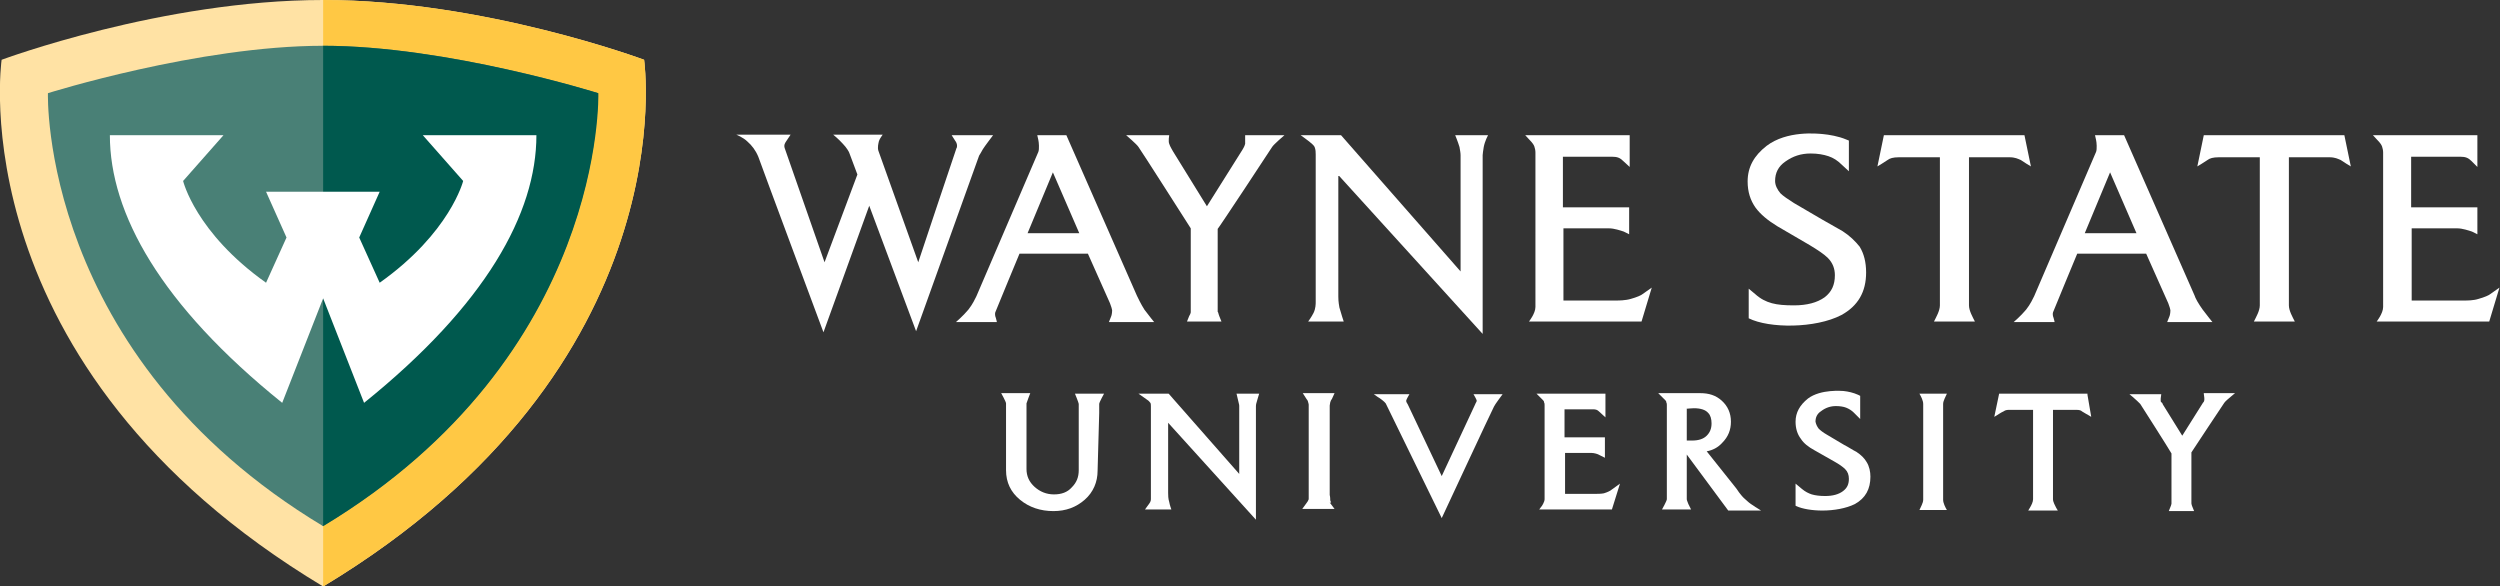 <?xml version="1.0" encoding="utf-8"?>
<!-- Generator: Adobe Illustrator 27.0.1, SVG Export Plug-In . SVG Version: 6.00 Build 0)  -->
<svg version="1.1" id="Layer_1" xmlns="http://www.w3.org/2000/svg" xmlns:xlink="http://www.w3.org/1999/xlink" x="0px" y="0px"
	 viewBox="0 0 464.2 108.9" style="enable-background:new 0 0 464.2 108.9;" xml:space="preserve">
<rect x="0" y="0" width="464.2" height="108.9" fill="#333333" stroke="none"/>
<style type="text/css">
	.st0{fill:#FFFFFF;}
	.st1{fill:#FFE2A4;}
	.st2{fill:#FFC844;}
	.st3{fill:#498076;}
	.st4{fill:#00594E;}
</style>
<g>
	<g>
		<path class="st0" d="M182.5,27.7c0.3-0.5,1.9-2.6,1.9-2.6h-7.7l0.7,1.1c0.1,0.1,0.3,0.5,0.3,0.8c0,0.2,0,0.4-0.1,0.5
			c-0.1,0.2-7.1,21.2-7.1,21.2s-7.3-20.4-7.4-20.7c-0.2-0.6,0-1.4,0.1-1.8c0.1-0.4,0.7-1.2,0.7-1.2h-9.2c0,0,1,0.8,1.8,1.7
			c0.7,0.7,1.2,1.6,1.2,1.7l1.5,4l-6.1,16.3c0,0-7.2-20.6-7.4-21.2c-0.2-0.6,0.1-1,0.3-1.3l0.8-1.2h-10.1c0,0,1.3,0.5,2.1,1.3
			c0.8,0.7,1.5,1.6,2,2.8c0.4,1.2,12.1,32.6,12.1,32.6l8.5-23.5l8.7,23.3c0,0,11.6-32.3,11.7-32.6C181.9,28.8,182.2,28.2,182.5,27.7
			z"/>
		<path class="st0" d="M342.1,42.9c-1.2-0.7-2.5-1.4-3.7-2.1l-5.3-3.1c-1.1-0.7-2-1.3-2.5-1.8c-0.6-0.7-1-1.5-1-2.3
			c0-1.5,0.6-2.7,1.9-3.6c1.4-1,2.9-1.5,4.7-1.5c1.3,0,2.4,0.2,3.3,0.5c0.9,0.3,1.7,0.8,2.5,1.6l1.3,1.2v-5.7l-0.5-0.2
			c-1.4-0.6-3.2-0.9-4.3-1s-6.7-0.7-10.5,2.2c-2.3,1.8-3.5,3.9-3.5,6.6c0,1.9,0.5,3.5,1.5,4.9c0.9,1.2,2.2,2.3,4,3.4l6,3.5
			c1.5,0.9,2.7,1.7,3.4,2.4c0.9,0.9,1.3,2,1.3,3.2c0,1.8-0.6,3.1-1.9,4.1c-1.4,1-3.3,1.5-5.7,1.5c-1.7,0-3-0.1-4.1-0.4
			c-1.1-0.3-2.1-0.8-3.1-1.7l-1.2-1v5.5c3.8,1.9,12.4,1.9,17.2-0.6c3.1-1.7,4.6-4.3,4.6-7.9c0-1.9-0.4-3.5-1.2-4.8
			C344.5,44.8,343.5,43.8,342.1,42.9z"/>
		<path class="st0" d="M270.2,25.1c0,0,0.5,1.2,0.8,2.2c0.1,0.6,0.2,1.1,0.2,1.5c0,0.2,0,21.6,0,21.6L249,25.1h-7.5
			c1.1,0.8,2.4,1.7,2.6,2.2s0.2,1,0.2,1.4c0,0,0,27.1,0,27.4c0,0.3,0,1.2-0.4,2c-0.4,0.8-1,1.6-1,1.6h6.6c0,0-0.5-1.5-0.8-2.6
			c-0.2-1.1-0.2-1.7-0.2-2V32.5L275.3,62c0,0,0-32.9,0-33.2c0-0.3,0.1-0.8,0.2-1.5c0.2-1.1,0.8-2.2,0.8-2.2H270.2z"/>
		<path class="st0" d="M300.2,55.8h-9.9V42.4h8.5c0.9,0,2.1,0.4,2.7,0.6l1,0.5v-5h-12.3v-9.4h9.1c1,0,1.5,0.2,2.1,0.8l1.2,1.1v-5.9
			h-19.4c0,0,1.1,1.2,1.2,1.3c0.1,0.1,0.4,0.5,0.5,0.8c0.1,0.3,0.2,0.7,0.2,1.1V57c0,1.2-1.2,2.7-1.2,2.7h20.9l1.9-6.3l-1.7,1.2
			c-0.2,0.2-1.1,0.6-2.2,0.9C301.8,55.8,300.5,55.8,300.2,55.8z"/>
		<path class="st0" d="M375.9,25.1L375.9,25.1L375.9,25.1h-26.1l-1.2,5.8c0,0,1.5-0.9,1.9-1.2c0.4-0.3,1-0.5,2.1-0.5
			c0.5,0,7.6,0,7.6,0l0,0h0c0,0,0,27.2,0,27.5c0,1-0.7,2.2-1.1,3h0.3h4.2h3.1c-0.4-0.8-1.1-2-1.1-3c0-0.3,0-27.5,0-27.5s7,0,7.5,0
			c1.1,0,1.6,0.3,2.1,0.5c0.4,0.3,1.9,1.2,1.9,1.2L375.9,25.1z"/>
		<path class="st0" d="M435.3,25.1L435.3,25.1L435.3,25.1h-26.1l-1.2,5.8c0,0,1.5-0.9,1.9-1.2c0.4-0.3,1-0.5,2.1-0.5
			c0.5,0,7.6,0,7.6,0l0,0h0c0,0,0,27.2,0,27.5c0,1-0.7,2.2-1.1,3h0.3h4.2h3.1c-0.4-0.8-1.1-2-1.1-3c0-0.3,0-27.5,0-27.5
			c0.9,0,7,0,7.5,0c1.1,0,1.6,0.3,2.1,0.5c0.4,0.3,1.9,1.2,1.9,1.2L435.3,25.1z"/>
		<path class="st0" d="M457.7,55.8h-9.9V42.4h8.5c0.9,0,2.1,0.4,2.7,0.6l1,0.5v-5h-12.3v-9.4h9.1c1,0,1.5,0.2,2.1,0.8L460,31v-5.9
			h-19.4c0,0,1.1,1.2,1.2,1.3c0.1,0.1,0.4,0.5,0.5,0.8c0.1,0.3,0.2,0.7,0.2,1.1V57c0,1.2-1.2,2.7-1.2,2.7h20.9l1.9-6.3l-1.7,1.2
			c-0.2,0.2-1.1,0.6-2.2,0.9C459.3,55.8,458.1,55.8,457.7,55.8z"/>
		<path class="st0" d="M211.1,54.9c-0.2-0.5-13.1-29.8-13.1-29.8h-5.4c0,0,0.1,0.5,0.2,0.9s0.2,1.7,0,2.2
			c-0.2,0.5-11.5,26.8-11.5,26.8c-0.2,0.4-0.7,1.5-1.5,2.5c-1,1.2-2.3,2.3-2.3,2.3h7.6c0,0-0.1-0.5-0.2-0.8c-0.1-0.2-0.2-0.7-0.1-1
			s4.5-10.9,4.5-10.9H202l4.1,9.2c0,0.1,0.3,0.7,0.4,1.3c0,0.5-0.1,1-0.2,1.2l-0.4,1h8.4c0,0-0.9-1.1-1.8-2.3
			C211.8,56.4,211.3,55.3,211.1,54.9z M190.8,43.3l4.7-11.3l4.9,11.3H190.8z"/>
		<path class="st0" d="M407.5,54.9c-0.2-0.5-13.1-29.8-13.1-29.8H389c0,0,0.1,0.5,0.2,0.9c0.1,0.4,0.2,1.7,0,2.2
			c-0.2,0.5-11.5,26.8-11.5,26.8c-0.2,0.4-0.7,1.5-1.5,2.5c-1,1.2-2.3,2.3-2.3,2.3h7.6c0,0-0.1-0.5-0.2-0.8c-0.1-0.2-0.2-0.7-0.1-1
			s4.5-10.9,4.5-10.9h12.8l4.1,9.2c0,0.1,0.3,0.7,0.4,1.3c0,0.5-0.1,1-0.2,1.2l-0.4,1h8.4c0,0-0.9-1.1-1.8-2.3
			C408.2,56.4,407.6,55.3,407.5,54.9z M387.1,43.3l4.7-11.3l4.9,11.3H387.1z"/>
		<path class="st0" d="M236.2,27.3c0.3-0.5,2.3-2.2,2.3-2.2h-0.9h-6.4h0c0,0,0,0,0,0.1l0,0.7c0,0.3,0,0.5,0,0.7c0,0,0,0.1,0,0.1
			c-0.1,0.4-0.3,0.8-0.5,1.1l-6.6,10.5l-6.3-10.2c-0.2-0.4-0.5-0.8-0.7-1.4c-0.2-0.5,0-1.6,0-1.6h-8c0,0,2,1.7,2.3,2.2
			c0.4,0.5,9.7,15.1,9.7,15.1v15.1c0,0.2,0,0.2,0,0.3l0,0.1c0,0.1,0,0.3-0.3,0.8l-0.4,1h2.8h2.1h1.5l-0.4-1
			c-0.2-0.5-0.2-0.8-0.3-0.8l0-0.1c0,0,0-0.1,0-0.3V42.5C226.2,42.5,235.9,27.8,236.2,27.3z"/>
	</g>
	<g>
		<path class="st0" d="M247.1,93.2c0,0,0-0.1-0.1-0.3c0-0.2,0-0.6-0.1-1c0-0.4,0-0.9,0-1.4V75.7c0-0.1,0-0.2,0-0.4
			c0-0.2,0.1-0.4,0.1-0.6c0.1-0.2,0.1-0.4,0.3-0.6l0.5-1.1h-5.9l0.7,1.1c0.2,0.2,0.3,0.5,0.3,0.6c0.1,0.3,0.1,0.4,0.1,0.5
			c0,0.1,0,0.3,0,0.5v16.4c0,0.2,0,0.4,0,0.5c0,0.1,0,0.2-0.1,0.3c0,0.1-0.1,0.2-0.3,0.5l-0.8,1.1h6l-0.9-1.2
			C247.2,93.4,247.2,93.3,247.1,93.2z"/>
		<path class="st0" d="M229.6,73.1l0.4,1.7l0,0c0.1,0.3,0.1,0.5,0.1,0.6c0,0.2,0,0.4,0,0.8V88L217,73.1l-5.6,0l1.7,1.2
			c0.2,0.1,0.4,0.4,0.5,0.5c0.1,0.1,0.1,0.5,0.1,0.7l0,16.6c0,0.1,0,0.3,0,0.5c0,0.2,0,0.5-0.3,0.9c-0.3,0.4-0.8,1.1-0.8,1.1h4.9
			c0,0-0.3-0.8-0.4-1.4c-0.2-0.6-0.2-1.3-0.2-1.7V78.5l16.3,18v-21c0-0.1,0-0.4,0.1-0.7c0.1-0.3,0.2-0.7,0.2-0.7l0.3-1H229.6z"/>
		<path class="st0" d="M346.6,85.8c-0.4-0.7-1-1.3-1.9-1.9l0,0c-0.8-0.4-1.5-0.9-2.3-1.3l-3.2-1.9c-0.7-0.4-1.2-0.8-1.5-1.1
			c-0.3-0.4-0.5-0.8-0.6-1.3c0-0.8,0.3-1.5,1.1-2c0.8-0.6,1.7-0.9,2.7-0.9c0.7,0,1.4,0.1,1.9,0.3c0.5,0.2,1,0.5,1.4,0.9l1.2,1.2
			v-4.3l-0.4-0.2c-0.9-0.4-1.8-0.6-2.7-0.7c-0.2,0-4.2-0.4-6.6,1.4c-1.5,1.2-2.3,2.6-2.3,4.3c0,1.2,0.3,2.3,1,3.2
			c0.5,0.8,1.4,1.5,2.5,2.1l3.7,2.1c0.9,0.5,1.6,1,2,1.4c0.5,0.5,0.7,1.1,0.7,1.8c0,1-0.3,1.7-1.1,2.3c-0.8,0.6-1.9,0.9-3.3,0.9
			c-1,0-1.8-0.1-2.5-0.3c-0.6-0.2-1.2-0.5-1.8-1l-1.2-1v4.1l0.2,0.1c1.1,0.5,2.9,0.8,4.8,0.8c2.1,0,4.4-0.4,6-1.2
			c2-1.1,2.9-2.8,2.9-5.1C347.3,87.6,347.1,86.6,346.6,85.8z"/>
		<path class="st0" d="M387.6,73.3l0-0.2h-16.4l-0.9,4.3l0.5-0.3c0,0,0.9-0.6,1.2-0.7c0.3-0.2,0.5-0.3,1.1-0.3c0.3,0,3.4,0,4.4,0
			v16.6c0,0.5-0.3,1.1-0.6,1.6l-0.3,0.5h5.1h0.4l-0.3-0.5c-0.2-0.4-0.6-1.1-0.6-1.6V76.1c0,0,4,0,4.3,0c0.6,0,0.9,0.1,1.1,0.3
			c0.3,0.2,1.2,0.7,1.2,0.7l0.5,0.3L387.6,73.3z"/>
		<path class="st0" d="M409.2,73.1l0.1,0.8c0,0.1,0,0.3,0,0.4c0,0.1-0.1,0.2-0.1,0.3c0,0,0,0.1-0.1,0.1l-3.9,6.2l-3.6-5.8
			c-0.1-0.3-0.2-0.4-0.3-0.4c-0.1-0.1-0.1-0.2-0.1-0.3c0-0.1,0-0.2,0-0.4l0.1-0.8h-5.9l0.6,0.5c0.5,0.4,1.2,1.1,1.4,1.3
			c0.2,0.3,5.3,8.3,5.8,9.2v9.1c0,0.1,0,0.1,0,0.1l0,0.1c0,0,0,0.1-0.1,0.4l-0.4,1h4.7l-0.4-1c-0.1-0.3-0.1-0.4-0.1-0.5l0-0.1
			c0,0,0,0,0-0.1V84c0.5-0.8,5.9-8.9,6.1-9.2c0.1-0.2,0.9-0.9,1.4-1.3l0.6-0.5H409.2z"/>
		<path class="st0" d="M360.8,75c0-0.6,0.5-1.4,0.7-1.9h-5.1c0.3,0.5,0.7,1.3,0.7,1.9c0,0.5,0,17.6,0,17.8c0,0.6-0.5,1.4-0.7,1.9
			h5.1c-0.3-0.5-0.7-1.3-0.7-1.9C360.8,92.6,360.8,75.5,360.8,75z"/>
		<path class="st0" d="M267.7,88.4l6.2-13.3c0.1-0.3,0.3-0.5,0.3-0.7c0-0.2-0.6-1.2-0.6-1.2h5.4c0,0-1.5,2-1.6,2.3
			c-0.2,0.3-9.7,20.7-9.7,20.7s-10.2-20.9-10.4-21.3c-0.2-0.3-1.1-1-1.5-1.2l-0.7-0.5h6.6c0,0-0.6,1-0.6,1.2c0,0.2,0.1,0.4,0.3,0.7
			L267.7,88.4z"/>
		<path class="st0" d="M320.9,94.8h6.1c0,0-2-1.2-2.5-1.7c-0.5-0.4-1-0.9-1.3-1.3c-0.1-0.1-0.4-0.5-0.8-1.1l-5.5-6.9
			c1.1-0.2,2.1-0.7,2.9-1.6c1.1-1.1,1.6-2.4,1.6-3.9c0-1.6-0.6-2.9-1.7-3.9c-1.1-1-2.4-1.4-4-1.4h-7.8l1.3,1.3
			c0.1,0.1,0.2,0.2,0.2,0.4c0.1,0.2,0.1,0.3,0.1,0.5v15.8v1.7c0,0.3-0.9,1.9-0.9,1.9h5.4l-0.5-1c-0.1-0.3-0.3-0.7-0.3-0.9
			c0-0.1,0-0.2,0-0.4v-7.9L320.9,94.8z M313.1,75.9c0.2,0,0.9-0.1,1.4-0.1c1.3,0,2.2,0.3,2.7,0.9c0.4,0.4,0.6,1.1,0.6,1.9
			c0,1-0.3,1.7-0.9,2.3c-0.6,0.6-1.5,0.9-2.7,0.9c-0.3,0-0.7,0-1,0c0,0,0,0,0,0V75.9z"/>
		<path class="st0" d="M204.1,76.7V75c0-0.3,0.9-1.9,0.9-1.9h-5.4c0,0,0.7,1.7,0.7,1.9c0,0.1,0,0.2,0,0.4l0,11.9
			c0,1.3-0.4,2.3-1.3,3.2c-0.8,0.9-1.9,1.3-3.3,1.3c-1.4,0-2.6-0.5-3.6-1.4c-1-0.9-1.5-2-1.5-3.3l0-11.8c0-0.1,0-0.3,0-0.4
			c0-0.1,0.7-1.9,0.7-1.9h-5.4c0,0,0.9,1.6,0.9,1.9v1.7l0,10.7c0,2.3,0.9,4.1,2.6,5.5c1.7,1.4,3.8,2.1,6.2,2.1
			c2.3,0,4.2-0.7,5.8-2.1c1.6-1.4,2.4-3.3,2.4-5.4L204.1,76.7z"/>
		<path class="st0" d="M299,91.1c0,0-0.5,0.3-1.2,0.5c-0.5,0.1-1.2,0.1-1.5,0.1h-5.7v-7.6h4.9c0.5,0,1.2,0.2,1.5,0.4l1,0.5v-3.8
			h-7.5V76h5.3c0.5,0,0.8,0.1,1.1,0.4l1.2,1.1v-4.4h-12.8l1.2,1.2c0.1,0.1,0.2,0.2,0.2,0.4c0.1,0.2,0.1,0.3,0.1,0.5v17.5
			c0,0.5-0.5,1.3-0.7,1.5l-0.3,0.4h13.5l1.5-4.8L299,91.1z"/>
	</g>
</g>
<g>
	<path class="st1" d="M119.6,11.1C119.6,11.1,89.8,0,60,0C30.1,0,0.3,11.1,0.3,11.1S-8,68,60,108.9C127.9,68,119.6,11.1,119.6,11.1z
		"/>
</g>
<g>
	<path class="st2" d="M60,0c29.9,0,59.6,11.1,59.6,11.1S127.9,68,60,108.9V0z"/>
</g>
<g>
	<g>
		<path class="st3" d="M60,97.7V8.5c-23.1,0-51.1,8.8-51.1,8.8S7.3,66,60,97.7z"/>
	</g>
	<g>
		<path class="st3" d="M111,17.3c0,0-27.9-8.8-51.1-8.8v89.2C112.6,66,111,17.3,111,17.3z"/>
	</g>
</g>
<g>
	<path class="st4" d="M60,8.5c23.1,0,51.1,8.8,51.1,8.8S112.6,66,60,97.7V8.5z"/>
</g>
<path id="Whole_3_" class="st0" d="M70.5,35.6l-3.8,8.5l3.8,8.4C83.6,43.2,86,33.6,86,33.6l-7.5-8.5h21.1c0,14.5-9.4,31.5-32,49.7
	L60,55.4l-7.6,19.4c-22.6-18.2-32-35.2-32-49.7h21.1L34,33.6c0,0,2.3,9.6,15.4,18.9l3.8-8.4l-3.8-8.5H70.5z"/>
</svg>
